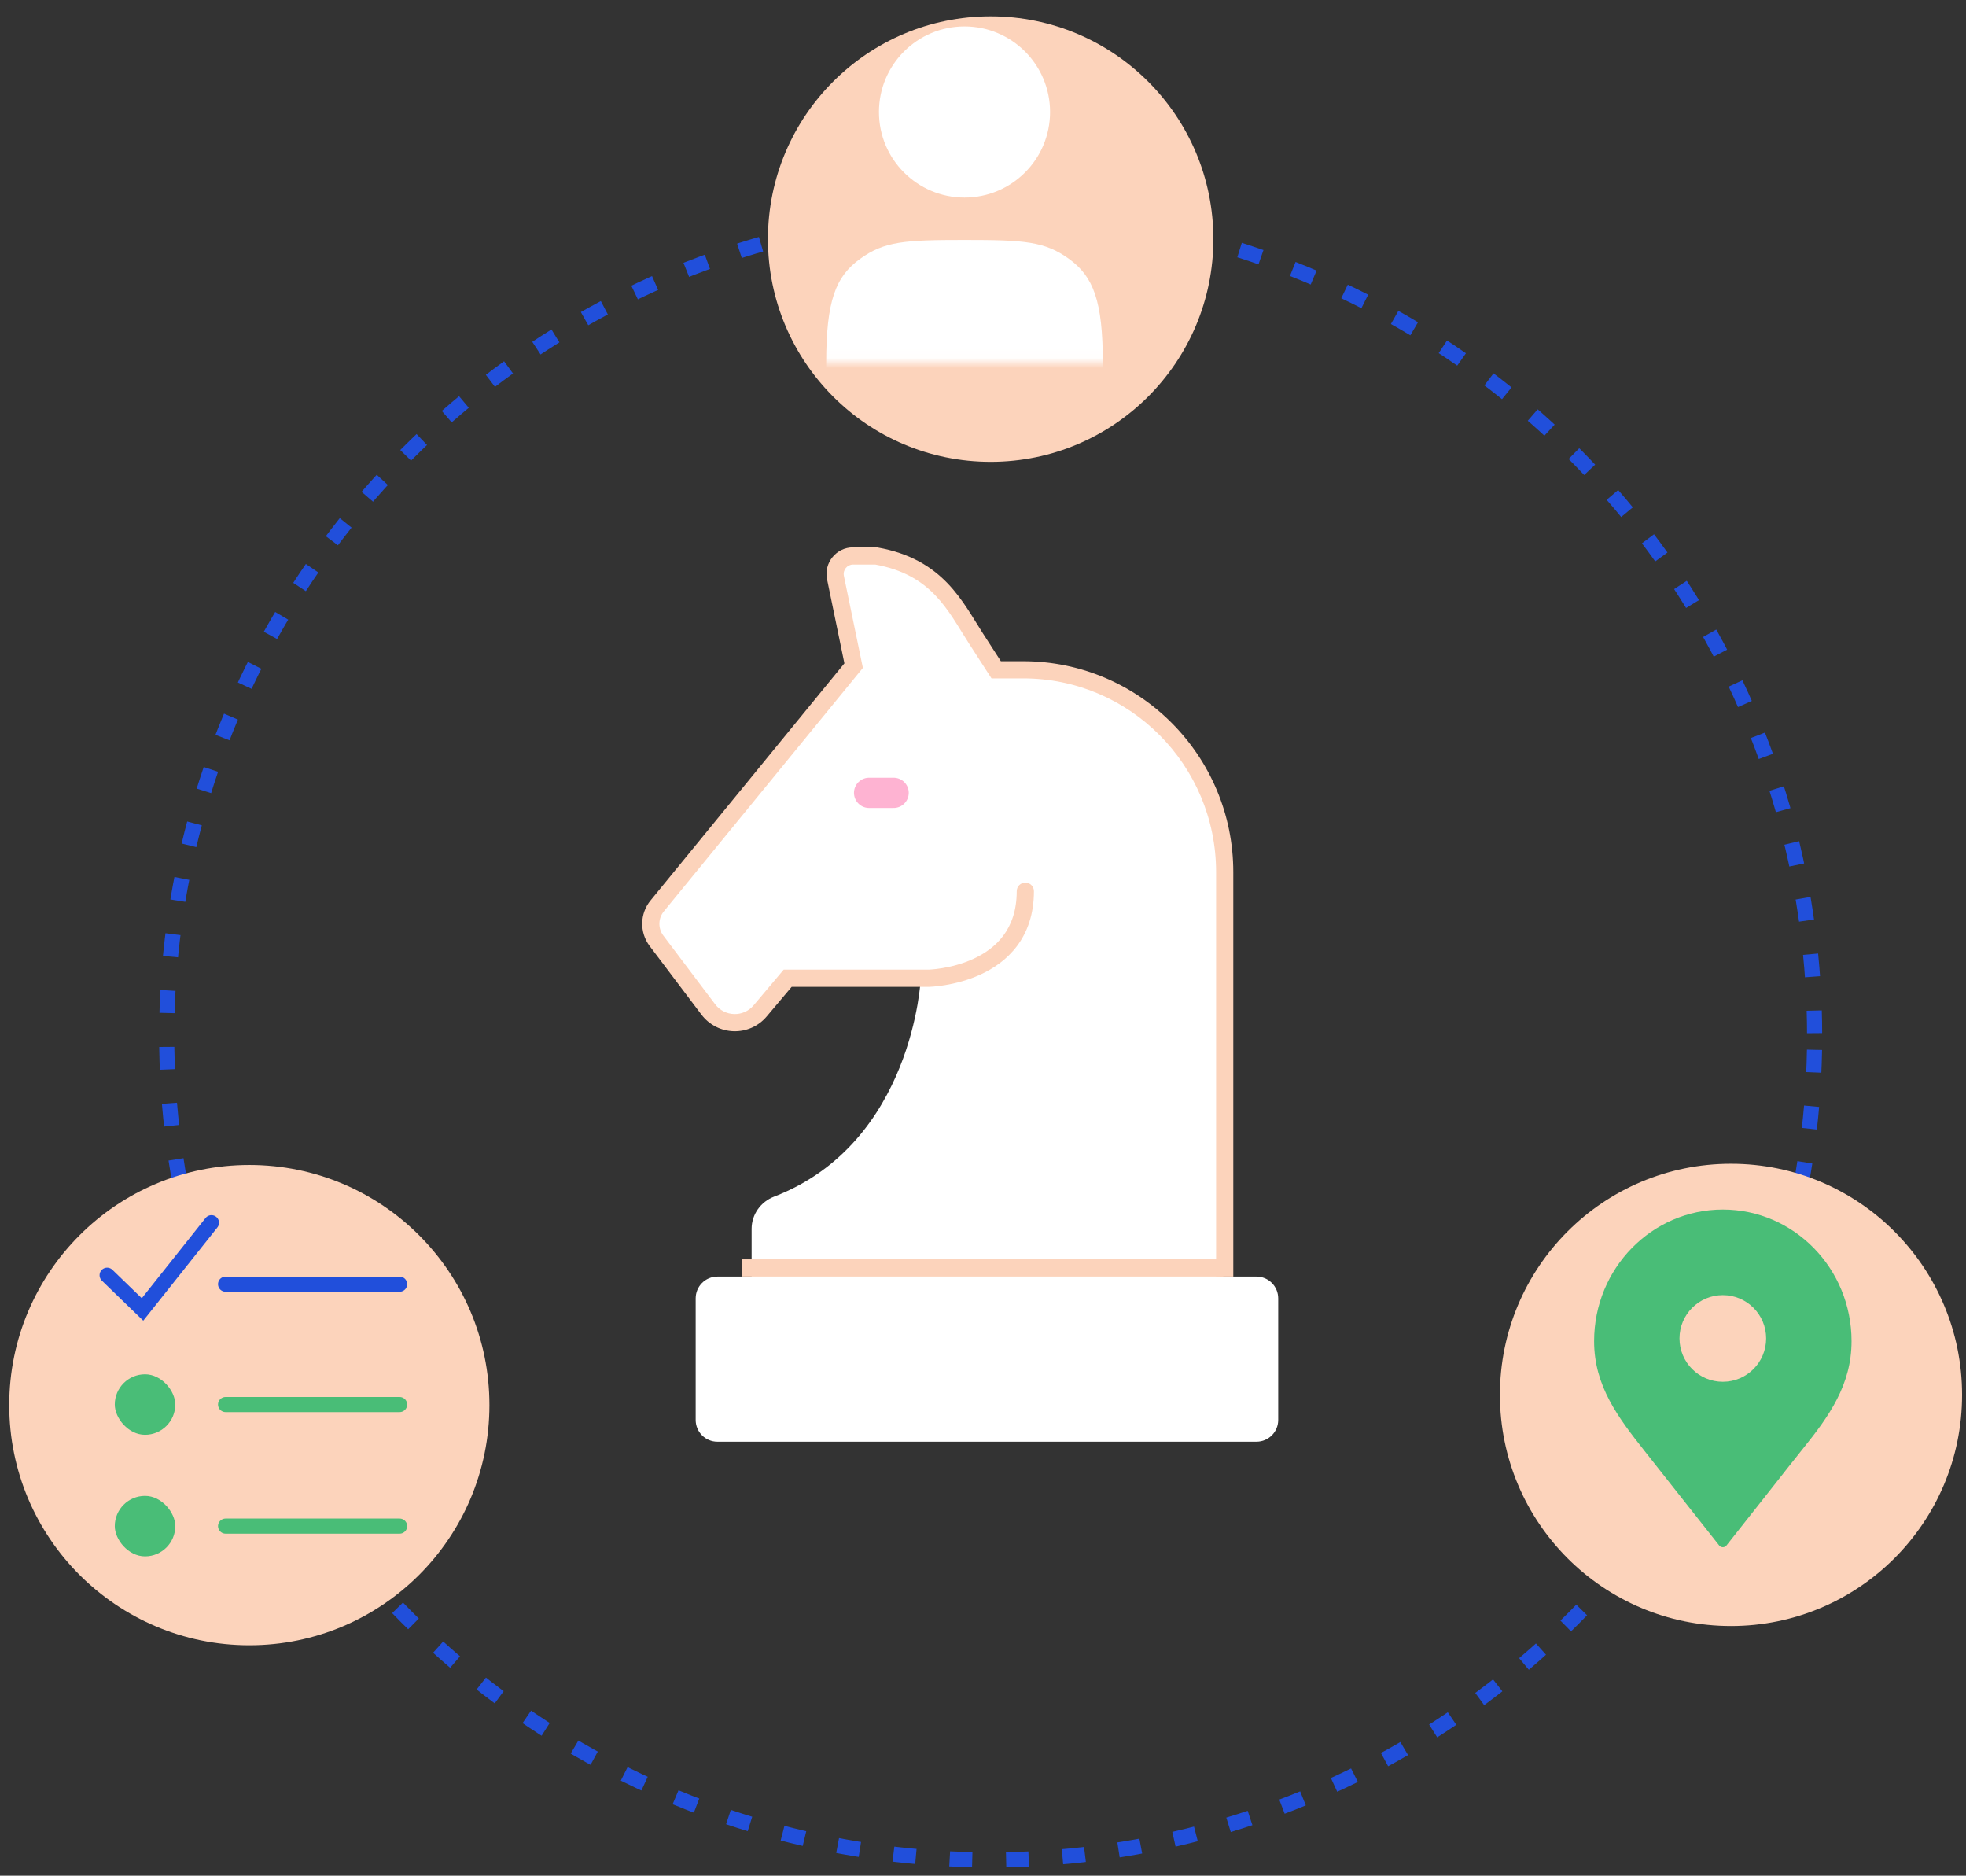 <svg width="195" height="186" viewBox="0 0 195 186" fill="none" xmlns="http://www.w3.org/2000/svg">
<rect x="0" y="0" width="195" height="186" fill="#333333" stroke="none"/>
<circle cx="98.26" cy="102.706" r="81.725" transform="rotate(0.981 98.26 102.706)" stroke="#214FDB" stroke-width="1.5" stroke-dasharray="2.24 3.36"/>
<circle cx="171.691" cy="138.319" r="22.92" fill="#FCD3BB"/>
<path d="M171.249 153.247C171.061 153.486 170.703 153.486 170.515 153.247L163.124 143.887C160.513 140.58 158.114 137.451 158.114 132.995C158.114 125.786 163.83 119.943 170.881 119.943C177.932 119.943 183.647 125.786 183.647 132.995C183.647 137.314 181.422 140.427 178.863 143.609C177.825 144.9 176.806 146.206 175.78 147.507C174.513 149.111 172.154 152.099 171.249 153.246V153.247Z" fill="#49BD77"/>
<circle cx="170.88" cy="132.723" r="4.297" fill="#FCD3BB"/>
<circle cx="98.259" cy="23.708" r="22.09" fill="#FCD3BB"/>
<circle cx="24.73" cy="139.333" r="23.814" fill="#FCD3BB"/>
<path d="M10.626 126.455L14.136 129.85L20.974 121.25" stroke="#214FDB" stroke-width="1.5" stroke-miterlimit="10" stroke-linecap="round"/>
<path d="M22.375 127.342H39.635" stroke="#214FDB" stroke-width="1.5" stroke-linecap="round"/>
<path d="M22.375 139.278H39.635" stroke="#49BD77" stroke-width="1.5" stroke-linecap="round"/>
<path d="M22.375 151.334H39.635" stroke="#49BD77" stroke-width="1.5" stroke-linecap="round"/>
<rect x="11.385" y="136.278" width="6" height="6" rx="3" fill="#49BD77"/>
<rect x="11.385" y="148.334" width="6" height="6" rx="3" fill="#49BD77"/>
<path d="M75.401 100.188C74.046 101.782 71.566 101.722 70.295 100.056L65.201 93.332C64.434 92.314 64.458 90.899 65.273 89.917L84.581 66.39L82.796 57.772C82.568 56.67 83.407 55.651 84.522 55.651H86.787C92.851 56.718 94.565 60.577 96.603 63.729L98.592 66.797H101.241C112.183 66.797 121.052 75.666 121.052 86.609V126.591H124.624C125.822 126.591 126.781 127.562 126.781 128.749V140.806C126.781 142.004 125.81 142.963 124.624 142.963H71.158C69.96 142.963 69.001 141.992 69.001 140.806V128.749C69.001 127.55 69.972 126.591 71.158 126.591H74.55V121.857C74.55 120.431 75.449 119.172 76.791 118.657C90.61 113.324 91.329 97.012 91.329 97.012H78.097L75.413 100.2L75.401 100.188Z" fill="white"/>
<path d="M98.808 66.418V67.27H98.344L98.092 66.881L98.808 66.418ZM96.8 63.311L96.084 63.773L96.084 63.772L96.8 63.311ZM86.895 55.129V54.277H86.97L87.044 54.29L86.895 55.129ZM82.868 57.278L83.702 57.104L83.702 57.105L82.868 57.278ZM84.67 66.005L85.504 65.833L85.587 66.231L85.33 66.545L84.67 66.005ZM65.186 89.833L65.846 90.373L65.843 90.376L65.186 89.833ZM65.113 93.292L64.433 93.806L64.431 93.804L65.113 93.292ZM70.253 100.102L69.575 100.618L69.573 100.615L70.253 100.102ZM75.406 100.235L74.753 99.687L74.754 99.686L75.406 100.235ZM78.127 97.007L77.475 96.457L77.73 96.154H78.127V97.007ZM92.108 97.007L92.124 97.859L92.116 97.859H92.108V97.007ZM100.846 88.376C100.846 87.906 101.228 87.524 101.699 87.524C102.169 87.524 102.551 87.906 102.551 88.376H100.846ZM121.473 126.59H120.62V86.483H121.473H122.325V126.59H121.473ZM121.473 86.483H120.62C120.62 75.868 112.049 67.27 101.481 67.27V66.418V65.566C112.997 65.566 122.325 74.933 122.325 86.483H121.473ZM101.481 66.418V67.27H98.808V66.418V65.566H101.481V66.418ZM98.808 66.418L98.092 66.881L96.084 63.773L96.8 63.311L97.516 62.848L99.524 65.956L98.808 66.418ZM96.8 63.311L96.084 63.772C95.008 62.101 94.132 60.451 92.753 59.019C91.418 57.634 89.617 56.477 86.747 55.969L86.895 55.129L87.044 54.29C90.28 54.863 92.404 56.2 93.981 57.837C95.513 59.427 96.537 61.328 97.517 62.849L96.8 63.311ZM86.895 55.129V55.982H84.609V55.129V54.277H86.895V55.129ZM84.609 55.129V55.982C84.028 55.982 83.582 56.526 83.702 57.104L82.868 57.278L82.033 57.452C81.694 55.821 82.941 54.277 84.609 54.277V55.129ZM82.868 57.278L83.702 57.105L85.504 65.833L84.67 66.005L83.835 66.178L82.033 57.45L82.868 57.278ZM84.67 66.005L85.33 66.545L65.846 90.373L65.186 89.833L64.526 89.293L84.01 65.466L84.67 66.005ZM65.186 89.833L65.843 90.376C65.275 91.064 65.254 92.06 65.795 92.781L65.113 93.292L64.431 93.804C63.424 92.461 63.452 90.593 64.529 89.29L65.186 89.833ZM65.113 93.292L65.794 92.779L70.934 99.588L70.253 100.102L69.573 100.615L64.433 93.806L65.113 93.292ZM70.253 100.102L70.932 99.586C71.886 100.842 73.741 100.892 74.753 99.687L75.406 100.235L76.058 100.784C74.337 102.832 71.185 102.736 69.575 100.618L70.253 100.102ZM75.406 100.235L74.754 99.686L77.475 96.457L78.127 97.007L78.778 97.556L76.057 100.785L75.406 100.235ZM78.127 97.007V96.154H92.108V97.007V97.859H78.127V97.007ZM92.108 97.007C92.092 96.154 92.091 96.154 92.091 96.154C92.091 96.154 92.091 96.154 92.091 96.154C92.09 96.154 92.09 96.154 92.09 96.154C92.091 96.154 92.091 96.154 92.093 96.154C92.095 96.154 92.1 96.154 92.107 96.154C92.121 96.153 92.144 96.153 92.174 96.151C92.236 96.148 92.329 96.143 92.45 96.133C92.693 96.113 93.044 96.076 93.467 96.005C94.317 95.864 95.438 95.595 96.547 95.085C97.656 94.576 98.726 93.84 99.517 92.779C100.3 91.73 100.846 90.315 100.846 88.376H101.699H102.551C102.551 90.662 101.898 92.438 100.883 93.799C99.876 95.148 98.548 96.042 97.259 96.634C95.971 97.226 94.693 97.53 93.746 97.687C93.27 97.766 92.872 97.809 92.589 97.832C92.448 97.843 92.336 97.85 92.257 97.854C92.217 97.856 92.186 97.857 92.163 97.858C92.152 97.858 92.143 97.858 92.137 97.859C92.133 97.859 92.131 97.859 92.129 97.859C92.127 97.859 92.127 97.859 92.126 97.859C92.125 97.859 92.125 97.859 92.125 97.859C92.124 97.859 92.124 97.859 92.108 97.007Z" fill="#FCD3BB"/>
<path d="M73.615 125.733H121.331" stroke="#FCD3BB" stroke-width="1.705"/>
<path d="M86.203 78.62H88.635" stroke="#FEB3D2" stroke-width="3" stroke-linecap="round"/>
<mask id="mask0_3618_4405" style="mask-type:alpha" maskUnits="userSpaceOnUse" x="76" y="-4" width="40" height="40">
<path d="M115.158 -3.556H76.175V35.963H115.158V-3.556Z" fill="#D9D9D9"/>
</mask>
<g mask="url(#mask0_3618_4405)">
<path d="M95.666 19.592C90.979 19.592 87.18 15.793 87.18 11.106C87.18 6.419 90.979 2.62 95.666 2.62C100.353 2.62 104.152 6.419 104.152 11.106C104.152 15.793 100.353 19.592 95.666 19.592Z" fill="white"/>
<path d="M85.301 25.674C87.715 23.93 89.712 23.795 95.661 23.795C101.61 23.795 103.619 23.93 106.032 25.674C108.446 27.419 109.386 29.832 109.386 35.993C109.386 42.154 109.239 42.829 104.153 45.777C99.067 48.725 95.667 50.064 95.667 50.064C95.667 50.064 92.266 48.725 87.181 45.777C82.095 42.829 81.948 42.159 81.948 35.993C81.948 29.826 82.888 27.413 85.301 25.674Z" fill="white"/>
</g>
</svg>
